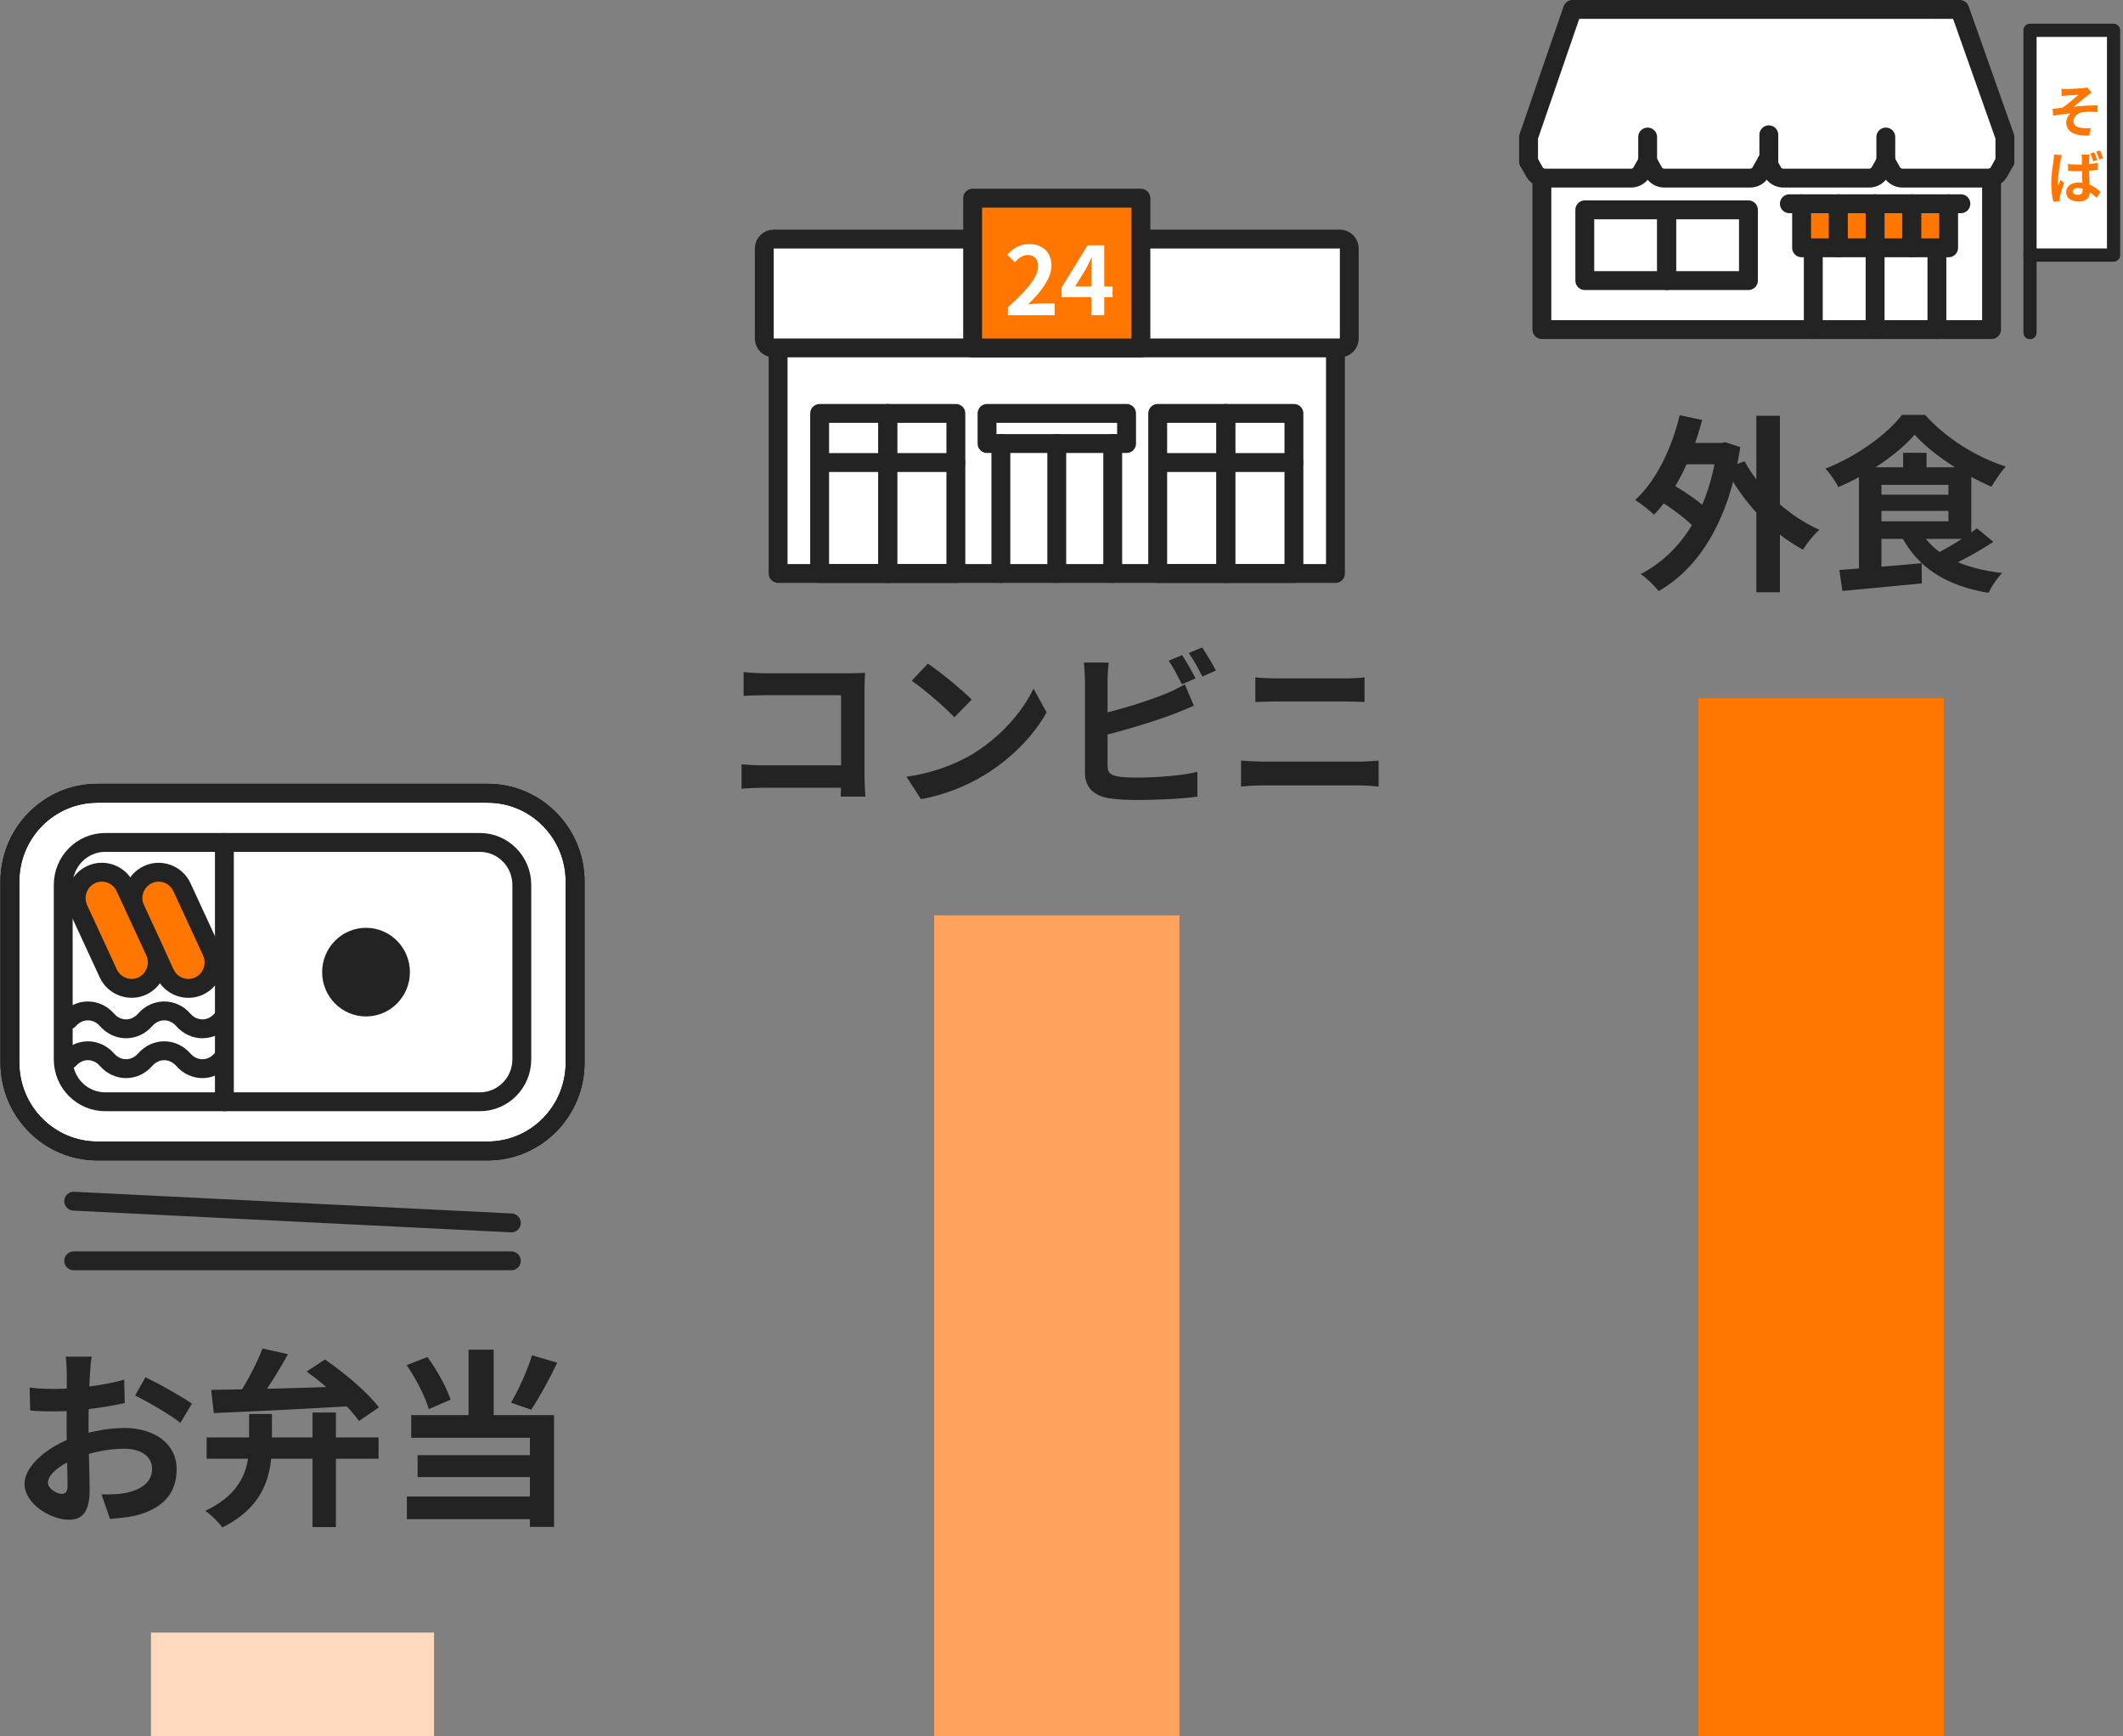 <svg width="225" height="184" viewBox="0 0 225 184" fill="none" xmlns="http://www.w3.org/2000/svg">
<rect x="0" y="0" width="225" height="184" fill="#808080" stroke="none"/>
<path d="M218.47 10.41C218.662 10.428 218.836 10.434 219.04 10.434C219.298 10.434 220.42 10.38 220.786 10.338C220.984 10.32 221.122 10.29 221.206 10.266L221.68 10.818C221.554 10.896 221.326 11.046 221.206 11.148C220.774 11.49 220.186 11.982 219.778 12.306C220.582 12.222 221.578 12.162 222.304 12.162L222.31 12.87C221.734 12.834 221.128 12.834 220.762 12.882C220.216 12.96 219.754 13.35 219.754 13.842C219.754 14.316 220.126 14.502 220.666 14.562C221.002 14.598 221.356 14.592 221.578 14.574L221.422 15.366C219.88 15.432 218.986 14.964 218.986 13.968C218.986 13.596 219.202 13.224 219.424 13.02C218.872 13.062 218.206 13.152 217.6 13.26L217.534 12.534C217.852 12.498 218.272 12.45 218.584 12.414C219.118 12.06 219.904 11.382 220.276 11.046C220.03 11.064 219.286 11.1 219.04 11.124C218.896 11.136 218.692 11.16 218.506 11.178L218.47 10.41ZM219.172 17.388C219.52 17.424 219.868 17.442 220.222 17.442C220.96 17.442 221.71 17.376 222.334 17.25V17.994C221.704 18.09 220.954 18.138 220.222 18.138C219.874 18.138 219.532 18.126 219.178 18.102L219.172 17.388ZM221.458 16.374C221.434 16.494 221.422 16.638 221.416 16.764C221.404 16.962 221.398 17.37 221.398 17.808C221.398 18.912 221.494 19.686 221.494 20.256C221.494 20.886 221.182 21.354 220.318 21.354C219.49 21.354 218.974 21 218.974 20.37C218.974 19.764 219.484 19.344 220.3 19.344C221.428 19.344 222.16 19.908 222.622 20.34L222.22 20.97C221.524 20.322 220.924 19.926 220.24 19.926C219.904 19.926 219.67 20.064 219.67 20.292C219.67 20.538 219.916 20.64 220.228 20.64C220.6 20.64 220.726 20.448 220.726 20.094C220.726 19.68 220.648 18.672 220.648 17.808C220.648 17.352 220.642 16.95 220.642 16.77C220.642 16.68 220.618 16.494 220.6 16.374H221.458ZM218.53 16.44C218.482 16.566 218.404 16.866 218.386 16.974C218.296 17.376 218.098 18.702 218.098 19.296C218.098 19.416 218.104 19.566 218.128 19.686C218.206 19.476 218.302 19.272 218.392 19.074L218.764 19.368C218.596 19.86 218.398 20.472 218.326 20.802C218.308 20.886 218.296 21.012 218.296 21.078C218.296 21.138 218.302 21.24 218.308 21.33L217.63 21.378C217.51 20.958 217.396 20.274 217.396 19.458C217.396 18.552 217.576 17.418 217.642 16.956C217.666 16.794 217.696 16.56 217.696 16.368L218.53 16.44ZM221.95 16.134C222.058 16.374 222.196 16.722 222.262 16.956L221.848 17.094C221.758 16.83 221.656 16.506 221.536 16.26L221.95 16.134ZM222.568 15.942C222.682 16.182 222.82 16.53 222.892 16.758L222.478 16.896C222.394 16.632 222.28 16.314 222.16 16.074L222.568 15.942Z" fill="#FF7700"/>
<path d="M9.72 143.76C9.64 144.14 9.56 145 9.54 145.5C9.44 147.08 9.38 149.24 9.38 151.1C9.38 153.28 9.5 156.74 9.5 157.9C9.5 160.36 8.62 161.04 7.3 161.04C5.36 161.04 2.6 159.36 2.6 157.24C2.6 155.3 5.1 153.26 7.88 152.28C9.66 151.64 11.68 151.32 13.2 151.32C16.28 151.32 18.72 152.92 18.72 155.68C18.72 158.06 17.48 159.84 14.3 160.62C13.38 160.82 12.48 160.88 11.66 160.96L10.76 158.36C11.64 158.36 12.52 158.36 13.2 158.22C14.82 157.94 16.12 157.12 16.12 155.68C16.12 154.3 14.92 153.52 13.18 153.52C11.48 153.52 9.72 153.88 8.16 154.5C6.36 155.18 5.08 156.26 5.08 157.12C5.08 157.76 6.02 158.3 6.54 158.3C6.9 158.3 7.16 158.14 7.16 157.44C7.16 156.4 7.06 153.62 7.06 151.2C7.06 148.92 7.08 146.44 7.08 145.52C7.08 145.12 7.02 144.12 6.96 143.76H9.72ZM15.42 145.94C16.94 146.68 19.26 147.98 20.34 148.74L19.12 150.78C18.16 149.98 15.56 148.48 14.32 147.88L15.42 145.94ZM3.14 147.04C4.32 147.18 5.18 147.18 5.9 147.18C7.98 147.18 11.1 146.8 13.16 146.2L13.22 148.68C10.96 149.2 7.74 149.56 5.98 149.56C4.66 149.56 3.88 149.54 3.2 149.46L3.14 147.04ZM26.4 149.84H28.82V152.88C28.82 155.9 28.26 159.54 23.56 161.86C23.2 161.32 22.34 160.5 21.76 160.1C25.96 158.1 26.4 155.24 26.4 152.82V149.84ZM33.12 149.68H35.6V161.82H33.12V149.68ZM21.9 152.32H40.12V154.58H21.9V152.32ZM22.38 147.28C26.04 147.24 32.08 147.08 37.7 146.88L37.62 148.98C32.28 149.3 26.52 149.58 22.66 149.74L22.38 147.28ZM27.82 142.9L30.52 143.5C29.46 145.44 28.12 147.54 27.04 148.88L24.96 148.26C26 146.82 27.18 144.58 27.82 142.9ZM32.5 145.34L34.44 144.06C36.5 145.48 38.98 147.56 40.16 149.14L38.04 150.58C37 149.06 34.6 146.84 32.5 145.34ZM49.66 143.02H52.32V151.22H49.66V143.02ZM43.1 144.66L45.3 143.8C46.34 145.2 47.34 147.06 47.76 148.32L45.44 149.32C45.08 148.02 44.08 146.08 43.1 144.66ZM56.38 143.62L59.06 144.4C58.2 146.2 57.14 148.12 56.3 149.38L54.16 148.64C54.96 147.28 55.9 145.2 56.38 143.62ZM43.58 149.96H58.72V161.8H56.16V152.36H43.58V149.96ZM44.26 154.2H57.08V156.52H44.26V154.2ZM43.12 158.58H57.5V160.98H43.12V158.58Z" fill="#232323"/>
<rect x="16" y="173" width="30" height="11" fill="#FFD9BD"/>
<g clip-path="url(#clip0_1248_9140)">
<path d="M60.951 112.6V93.423C60.951 88.251 56.799 84.059 51.677 84.059H10.322C5.2 84.059 1.048 88.251 1.048 93.423V112.6C1.048 117.772 5.2 121.965 10.322 121.965H51.677C56.799 121.965 60.951 117.772 60.951 112.6Z" fill="white" stroke="black" stroke-width="2" stroke-linecap="round" stroke-linejoin="round"/>
<path d="M50.853 116.752H11.152C8.696 116.752 6.701 114.738 6.701 112.258V93.768C6.701 91.288 8.696 89.269 11.157 89.269H50.848C53.304 89.269 55.303 91.283 55.303 93.768V112.258C55.303 114.738 53.309 116.752 50.853 116.752Z" fill="white" stroke="#232323" stroke-width="2" stroke-linecap="round" stroke-linejoin="round"/>
<path d="M42.443 103.015C42.443 105.066 40.799 106.711 38.792 106.711C36.785 106.711 35.141 105.066 35.141 103.015C35.141 100.964 36.785 99.318 38.792 99.318C40.799 99.318 42.443 100.964 42.443 103.015Z" fill="#232323" stroke="#232323" stroke-width="2"/>
<path d="M54.194 133.607H7.811" stroke="#232323" stroke-width="2" stroke-linecap="round" stroke-linejoin="round"/>
<path d="M54.194 129.588L7.811 127.287" stroke="#232323" stroke-width="2" stroke-linecap="round" stroke-linejoin="round"/>
<path d="M23.781 89.273V116.751" stroke="#232323" stroke-width="2" stroke-linecap="round" stroke-linejoin="round"/>
<path d="M60.952 112.6V93.423C60.952 88.251 56.8 84.059 51.678 84.059H10.323C5.201 84.059 1.049 88.251 1.049 93.423V112.6C1.049 117.772 5.201 121.965 10.323 121.965H51.678C56.8 121.965 60.952 117.772 60.952 112.6Z" stroke="#232323" stroke-width="2" stroke-linecap="round" stroke-linejoin="round"/>
<path d="M15.663 92.685C17.019 92.045 18.65 92.642 19.284 94.016L22.43 100.826C23.064 102.195 22.472 103.842 21.111 104.482C19.755 105.122 18.124 104.525 17.49 103.151L14.344 96.341C13.71 94.972 14.302 93.325 15.663 92.685Z" fill="#FF7700" stroke="#232323" stroke-width="2" stroke-linecap="round" stroke-linejoin="round"/>
<path d="M9.647 92.681C11.003 92.041 12.634 92.638 13.268 94.012L16.414 100.822C17.047 102.191 16.456 103.838 15.095 104.478C13.739 105.118 12.107 104.521 11.474 103.147L8.328 96.337C7.694 94.968 8.286 93.321 9.647 92.681Z" fill="#FF7700" stroke="#232323" stroke-width="2" stroke-linecap="round" stroke-linejoin="round"/>
<path d="M23.474 108.072C22.36 109.338 20.538 109.338 19.429 108.072C18.32 106.807 16.493 106.807 15.384 108.072C14.274 109.338 12.448 109.338 11.339 108.072C10.225 106.807 8.403 106.807 7.293 108.072" stroke="#232323" stroke-width="2" stroke-miterlimit="10" stroke-linecap="round"/>
<path d="M23.474 112.295C22.36 113.561 20.538 113.561 19.429 112.295C18.315 111.029 16.493 111.029 15.384 112.295C14.27 113.561 12.448 113.561 11.339 112.295C10.225 111.029 8.403 111.029 7.293 112.295" stroke="#232323" stroke-width="2" stroke-miterlimit="10" stroke-linecap="round"/>
</g>
<path d="M78.808 71.22C79.492 71.292 80.41 71.346 81.04 71.346H90.112C90.634 71.346 91.372 71.31 91.678 71.292C91.66 71.724 91.624 72.426 91.624 72.966V82.29C91.624 82.92 91.678 83.856 91.714 84.414H89.104C89.122 83.874 89.14 83.226 89.14 82.56V73.668H81.04C80.284 73.668 79.312 73.704 78.808 73.74V71.22ZM78.592 80.994C79.204 81.048 80.014 81.102 80.824 81.102H90.562V83.478H80.896C80.194 83.478 79.186 83.514 78.592 83.586V80.994ZM98.338 70.32C99.58 71.166 101.92 73.038 102.982 74.136L101.146 76.008C100.21 75 97.942 73.038 96.628 72.138L98.338 70.32ZM96.07 82.308C98.896 81.912 101.218 80.994 102.964 79.968C106.042 78.132 108.382 75.396 109.534 72.966L110.92 75.486C109.57 77.934 107.176 80.418 104.278 82.164C102.442 83.262 100.12 84.252 97.6 84.684L96.07 82.308ZM125.284 69.42C125.734 70.086 126.364 71.22 126.706 71.886L125.266 72.516C124.888 71.778 124.348 70.716 123.862 70.014L125.284 69.42ZM127.408 68.61C127.876 69.294 128.542 70.428 128.866 71.058L127.426 71.688C127.066 70.932 126.472 69.888 125.986 69.204L127.408 68.61ZM117.508 70.212C117.436 70.752 117.382 71.562 117.382 72.084C117.382 73.182 117.382 79.806 117.382 81.156C117.382 81.948 117.742 82.146 118.552 82.29C119.092 82.38 119.83 82.398 120.622 82.398C122.512 82.398 125.41 82.182 126.904 81.786V84.414C125.194 84.666 122.476 84.774 120.496 84.774C119.326 84.774 118.228 84.702 117.454 84.576C115.906 84.288 114.988 83.442 114.988 81.876C114.988 79.806 114.988 73.2 114.988 72.084C114.988 71.67 114.934 70.752 114.862 70.212H117.508ZM116.32 75.738C118.642 75.234 121.72 74.262 123.61 73.488C124.24 73.218 124.852 72.93 125.572 72.516L126.526 74.784C125.842 75.072 125.032 75.414 124.438 75.648C122.314 76.458 118.786 77.52 116.338 78.096L116.32 75.738ZM133.042 71.778C133.708 71.85 134.536 71.886 135.166 71.886C136.678 71.886 141.628 71.886 142.618 71.886C143.338 71.886 144.094 71.85 144.616 71.778V74.388C144.094 74.37 143.248 74.334 142.618 74.334C141.664 74.334 136.174 74.334 135.166 74.334C134.482 74.334 133.654 74.37 133.042 74.388V71.778ZM131.53 80.598C132.232 80.634 133.078 80.706 133.798 80.706C134.932 80.706 142.996 80.706 144.13 80.706C144.724 80.706 145.498 80.652 146.11 80.598V83.352C145.462 83.28 144.652 83.226 144.13 83.226C142.996 83.226 134.932 83.226 133.798 83.226C133.078 83.226 132.214 83.28 131.53 83.352V80.598Z" fill="#232323"/>
<rect x="99" y="97" width="26" height="87" fill="#FFA35F"/>
<path d="M141.534 36.867V60.77H82.466V36.867" fill="white"/>
<path d="M141.534 36.867V60.77H82.466V36.867" stroke="#232323" stroke-width="2" stroke-linecap="round" stroke-linejoin="round"/>
<path d="M106.074 60.769V47" stroke="#232323" stroke-width="2" stroke-linecap="round" stroke-linejoin="round"/>
<path d="M117.927 47V60.769" stroke="#232323" stroke-width="2" stroke-linecap="round" stroke-linejoin="round"/>
<path d="M111.998 47V60.769" stroke="#232323" stroke-width="2" stroke-linecap="round" stroke-linejoin="round"/>
<path d="M119.396 43.81H104.608V47.003H119.396V43.81Z" stroke="#232323" stroke-width="2" stroke-linecap="round" stroke-linejoin="round"/>
<path d="M122.871 49.014H137.129" stroke="#232323" stroke-width="2" stroke-linecap="round" stroke-linejoin="round"/>
<path d="M129.914 43.81H122.695V60.772H129.914V43.81Z" stroke="#232323" stroke-width="2" stroke-linecap="round" stroke-linejoin="round"/>
<path d="M137.133 43.81H129.914V60.772H137.133V43.81Z" stroke="#232323" stroke-width="2" stroke-linecap="round" stroke-linejoin="round"/>
<path d="M87.043 49.014H101.304" stroke="#232323" stroke-width="2" stroke-linecap="round" stroke-linejoin="round"/>
<path d="M94.086 43.81H86.867V60.772H94.086V43.81Z" stroke="#232323" stroke-width="2" stroke-linecap="round" stroke-linejoin="round"/>
<path d="M101.305 43.81H94.086V60.772H101.305V43.81Z" stroke="#232323" stroke-width="2" stroke-linecap="round" stroke-linejoin="round"/>
<path d="M120.915 25.334H142C142.552 25.334 143 25.782 143 26.334V35.867C143 36.419 142.552 36.867 142 36.867H82C81.448 36.867 81 36.419 81 35.867V26.334C81 25.782 81.448 25.334 82 25.334H103.081" fill="white"/>
<path d="M120.915 25.334H142C142.552 25.334 143 25.782 143 26.334V35.867C143 36.419 142.552 36.867 142 36.867H82C81.448 36.867 81 36.419 81 35.867V26.334C81 25.782 81.448 25.334 82 25.334H103.081" stroke="#232323" stroke-width="2" stroke-linecap="round" stroke-linejoin="round"/>
<path d="M120.915 21H103.081V36.871H120.915V21Z" fill="#FF7700" stroke="#232323" stroke-width="2" stroke-linecap="round" stroke-linejoin="round"/>
<path d="M106.818 33.4V32.56C108.838 30.75 110.018 29.36 110.018 28.22C110.018 27.48 109.628 27.02 108.918 27.02C108.368 27.02 107.938 27.37 107.558 27.79L106.748 26.99C107.428 26.26 108.098 25.87 109.108 25.87C110.498 25.87 111.438 26.76 111.438 28.14C111.438 29.49 110.318 30.93 108.968 32.25C109.338 32.21 109.828 32.16 110.178 32.16H111.778V33.4H106.818ZM115.657 33.4V28.85C115.657 28.42 115.697 27.75 115.717 27.31H115.677C115.487 27.71 115.287 28.12 115.077 28.52L113.937 30.36H117.907V31.49H112.507V30.48L115.257 26H117.027V33.4H115.657Z" fill="white"/>
<path d="M177.76 46.94H182.66V49.2H177.76V46.94ZM186.14 44.06H188.64V62.76H186.14V44.06ZM175.56 52.86L176.76 51.06C178.26 51.88 180.2 53.18 181.1 54.12L179.82 56.16C178.96 55.16 177.06 53.76 175.56 52.86ZM178.02 44L180.4 44.5C179.34 48.52 177.54 52.22 175.3 54.54C174.88 54.12 173.86 53.34 173.3 52.98C175.5 50.98 177.14 47.62 178.02 44ZM184.9 48.88C186.46 51.82 189.56 54.7 192.82 56.14C192.24 56.64 191.48 57.6 191.08 58.24C187.72 56.46 184.72 53.2 182.86 49.62L184.9 48.88ZM182 46.94H182.44L182.86 46.86L184.44 47.38C183.26 55.12 180.1 60.18 175.78 62.64C175.38 62.1 174.46 61.2 173.88 60.84C178.14 58.6 181.06 54.24 182 47.48V46.94ZM202.92 46.06C201.2 48.06 198.02 50.26 194.84 51.62C194.56 51.06 193.94 50.16 193.46 49.66C196.76 48.38 200 46.02 201.58 43.96H204.02C206.26 46.46 209.46 48.44 212.58 49.44C212.02 50.04 211.48 50.88 211.06 51.58C208.18 50.34 204.74 48.12 202.92 46.06ZM198.5 52.42H207.32V54.14H198.5V52.42ZM201.7 47.98H204.18V50.68H201.7V47.98ZM194.94 60.4C197.18 60.24 200.52 59.98 203.66 59.68L203.68 61.82C200.72 62.12 197.56 62.4 195.26 62.62L194.94 60.4ZM203.62 56.38C205.04 58.82 208.02 60.24 212.2 60.72C211.68 61.22 211.06 62.18 210.74 62.82C206.3 62.08 203.36 60.22 201.58 56.94L203.62 56.38ZM209.52 55.98L211.26 57.42C209.7 58.44 207.78 59.5 206.3 60.14L204.86 58.84C206.34 58.14 208.32 56.92 209.52 55.98ZM198.5 49.52H208.92V57.1H198.5V55.24H206.5V51.38H198.5V49.52ZM197.02 49.52H199.4V60.68L197.02 60.94V49.52Z" fill="#232323"/>
<rect x="180" y="74" width="26" height="110" fill="#FF7700"/>
<path d="M187.464 18.16L163.107 18.16L162.554 15.452L167.291 1.217L207.638 1.217L212.375 15.452L211.268 18.16L187.464 18.16Z" fill="white"/>
<path d="M211.068 19.018V34.925H163.412V18.891" fill="white"/>
<path d="M211.068 19.018V34.925H163.412V18.891" stroke="#232323" stroke-width="2" stroke-linecap="round" stroke-linejoin="round"/>
<path d="M162 17.108V14.521L166.657 1H204.489" stroke="#232323" stroke-width="2" stroke-linecap="round" stroke-linejoin="round"/>
<path d="M204.821 1H207.699L212.484 14.521V17.108" stroke="#232323" stroke-width="2" stroke-linecap="round" stroke-linejoin="round"/>
<path d="M174.621 14.521V17.108" stroke="#232323" stroke-width="2" stroke-linecap="round" stroke-linejoin="round"/>
<path d="M187.464 14.285V16.54V17.607" stroke="#232323" stroke-width="2" stroke-linecap="round" stroke-linejoin="round"/>
<path d="M199.863 14.521V17.108" stroke="#232323" stroke-width="2" stroke-linecap="round" stroke-linejoin="round"/>
<path d="M212.484 17.107L211.853 18.219C211.621 18.624 211.192 18.875 210.724 18.875H201.63C201.162 18.875 200.729 18.624 200.501 18.219L199.871 17.107" stroke="#232323" stroke-width="2" stroke-linecap="round" stroke-linejoin="round"/>
<path d="M199.863 17.107L199.232 18.219C199 18.624 198.571 18.875 198.103 18.875H189.009C188.541 18.875 188.108 18.624 187.88 18.219L187.25 17.107" stroke="#232323" stroke-width="2" stroke-linecap="round" stroke-linejoin="round"/>
<path d="M187.242 17.107L186.611 18.219C186.379 18.624 185.95 18.875 185.482 18.875H176.388C175.92 18.875 175.487 18.624 175.259 18.219L174.628 17.107" stroke="#232323" stroke-width="2" stroke-linecap="round" stroke-linejoin="round"/>
<path d="M174.621 17.107L173.99 18.219C173.758 18.624 173.329 18.875 172.861 18.875H163.76C163.292 18.875 162.859 18.624 162.63 18.219L162 17.107" stroke="#232323" stroke-width="2" stroke-linecap="round" stroke-linejoin="round"/>
<path d="M192.177 34.925V26.26" stroke="#232323" stroke-width="2" stroke-linecap="round" stroke-linejoin="round"/>
<path d="M205.278 26.26V34.925" stroke="#232323" stroke-width="2" stroke-linecap="round" stroke-linejoin="round"/>
<path d="M198.729 26.26V34.925" stroke="#232323" stroke-width="2" stroke-linecap="round" stroke-linejoin="round"/>
<path d="M194.83 21.59H190.936V26.26H194.83V21.59Z" fill="#FF7700" stroke="#232323" stroke-width="2" stroke-linecap="round" stroke-linejoin="round"/>
<path d="M198.729 21.59H194.834V26.26H198.729V21.59Z" fill="#FF7700" stroke="#232323" stroke-width="2" stroke-linecap="round" stroke-linejoin="round"/>
<path d="M202.624 21.59H198.729V26.26H202.624V21.59Z" fill="#FF7700" stroke="#232323" stroke-width="2" stroke-linecap="round" stroke-linejoin="round"/>
<path d="M206.519 21.59H202.624V26.26H206.519V21.59Z" fill="#FF7700" stroke="#232323" stroke-width="2" stroke-linecap="round" stroke-linejoin="round"/>
<path d="M176.632 22.236H167.96V29.732H176.632V22.236Z" stroke="#232323" stroke-width="2" stroke-linecap="round" stroke-linejoin="round"/>
<path d="M185.304 22.236H176.632V29.732H185.304V22.236Z" stroke="#232323" stroke-width="2" stroke-linecap="round" stroke-linejoin="round"/>
<path d="M189.64 21.59H190.936" stroke="#232323" stroke-width="2" stroke-linecap="round" stroke-linejoin="round"/>
<path d="M206.519 21.59H207.819" stroke="#232323" stroke-width="2" stroke-linecap="round" stroke-linejoin="round"/>
<path d="M224 3.213H215.143V27.031H224V3.213Z" fill="white" stroke="#232323" stroke-width="1.4" stroke-linecap="round" stroke-linejoin="round"/>
<path d="M218.47 9.41C218.662 9.428 218.836 9.434 219.04 9.434C219.298 9.434 220.42 9.38 220.786 9.338C220.984 9.32 221.122 9.29 221.206 9.266L221.68 9.818C221.554 9.896 221.326 10.046 221.206 10.148C220.774 10.49 220.186 10.982 219.778 11.306C220.582 11.222 221.578 11.162 222.304 11.162L222.31 11.87C221.734 11.834 221.128 11.834 220.762 11.882C220.216 11.96 219.754 12.35 219.754 12.842C219.754 13.316 220.126 13.502 220.666 13.562C221.002 13.598 221.356 13.592 221.578 13.574L221.422 14.366C219.88 14.432 218.986 13.964 218.986 12.968C218.986 12.596 219.202 12.224 219.424 12.02C218.872 12.062 218.206 12.152 217.6 12.26L217.534 11.534C217.852 11.498 218.272 11.45 218.584 11.414C219.118 11.06 219.904 10.382 220.276 10.046C220.03 10.064 219.286 10.1 219.04 10.124C218.896 10.136 218.692 10.16 218.506 10.178L218.47 9.41ZM219.172 17.388C219.52 17.424 219.868 17.442 220.222 17.442C220.96 17.442 221.71 17.376 222.334 17.25V17.994C221.704 18.09 220.954 18.138 220.222 18.138C219.874 18.138 219.532 18.126 219.178 18.102L219.172 17.388ZM221.458 16.374C221.434 16.494 221.422 16.638 221.416 16.764C221.404 16.962 221.398 17.37 221.398 17.808C221.398 18.912 221.494 19.686 221.494 20.256C221.494 20.886 221.182 21.354 220.318 21.354C219.49 21.354 218.974 21 218.974 20.37C218.974 19.764 219.484 19.344 220.3 19.344C221.428 19.344 222.16 19.908 222.622 20.34L222.22 20.97C221.524 20.322 220.924 19.926 220.24 19.926C219.904 19.926 219.67 20.064 219.67 20.292C219.67 20.538 219.916 20.64 220.228 20.64C220.6 20.64 220.726 20.448 220.726 20.094C220.726 19.68 220.648 18.672 220.648 17.808C220.648 17.352 220.642 16.95 220.642 16.77C220.642 16.68 220.618 16.494 220.6 16.374H221.458ZM218.53 16.44C218.482 16.566 218.404 16.866 218.386 16.974C218.296 17.376 218.098 18.702 218.098 19.296C218.098 19.416 218.104 19.566 218.128 19.686C218.206 19.476 218.302 19.272 218.392 19.074L218.764 19.368C218.596 19.86 218.398 20.472 218.326 20.802C218.308 20.886 218.296 21.012 218.296 21.078C218.296 21.138 218.302 21.24 218.308 21.33L217.63 21.378C217.51 20.958 217.396 20.274 217.396 19.458C217.396 18.552 217.576 17.418 217.642 16.956C217.666 16.794 217.696 16.56 217.696 16.368L218.53 16.44ZM221.95 16.134C222.058 16.374 222.196 16.722 222.262 16.956L221.848 17.094C221.758 16.83 221.656 16.506 221.536 16.26L221.95 16.134ZM222.568 15.942C222.682 16.182 222.82 16.53 222.892 16.758L222.478 16.896C222.394 16.632 222.28 16.314 222.16 16.074L222.568 15.942Z" fill="#FF7700"/>
<path d="M215.143 35.244V27.031" stroke="#232323" stroke-width="1.4" stroke-linecap="round" stroke-linejoin="round"/>
<defs>
<clipPath id="clip0_1248_9140">
<rect width="62" height="51.667" fill="white" transform="translate(0 83)"/>
</clipPath>
</defs>
</svg>
